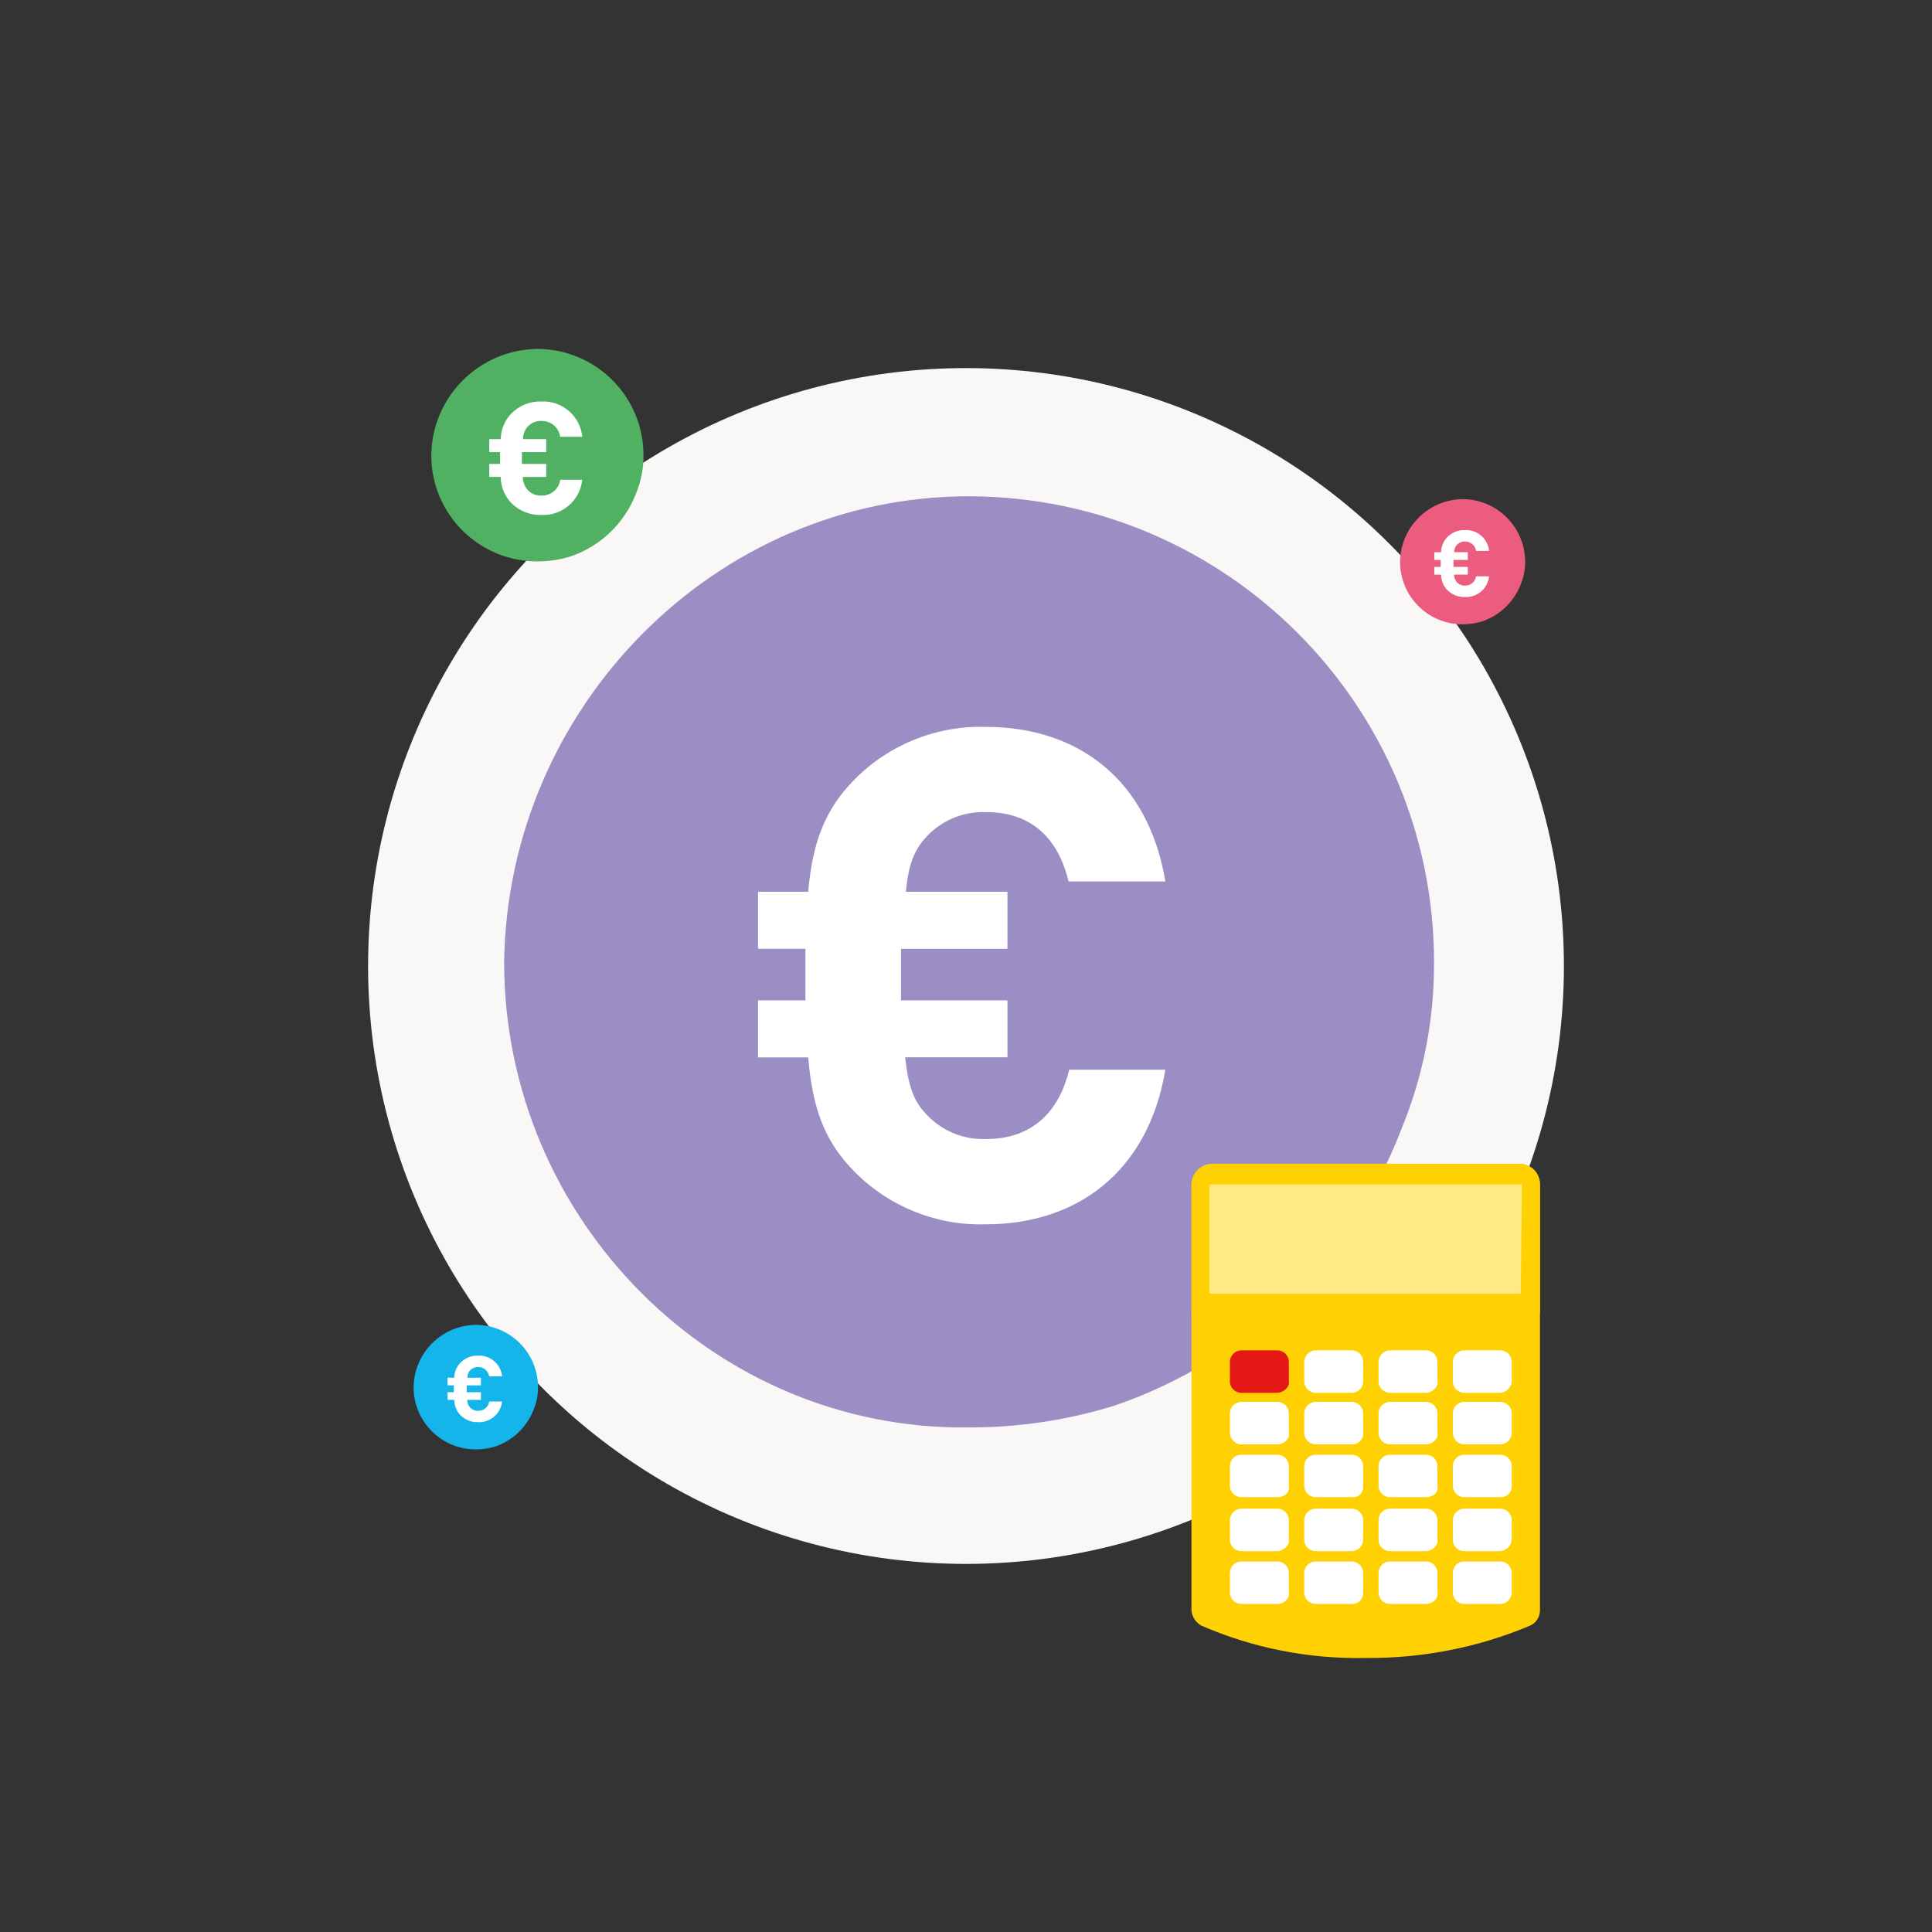 <?xml version="1.0" encoding="UTF-8"?>
<svg xmlns="http://www.w3.org/2000/svg" id="Laag_1" data-name="Laag 1" viewBox="0 0 425.2 425.2">
  <rect x="0" y="0" width="425.2" height="425.2" fill="#333333" stroke="none"/>
  <defs>
    <style>
      .cls-1 {
        fill: #eb5c7e;
      }

      .cls-2 {
        fill: #ffea83;
      }

      .cls-3 {
        fill: #e41916;
      }

      .cls-4 {
        fill: #faf8f7;
      }

      .cls-5 {
        fill: #fff;
      }

      .cls-6 {
        fill: #50b163;
      }

      .cls-7 {
        fill: #eaeef9;
      }

      .cls-8 {
        fill: #14b5ea;
      }

      .cls-9 {
        fill: #ffd002;
      }

      .cls-10 {
        fill: #9a8ec4;
      }
    </style>
  </defs>
  <circle class="cls-4" cx="212.6" cy="212.6" r="131.59"></circle>
  <g id="_77._Geld_euro" data-name=" 77. Geld euro">
    <g id="Group_331" data-name="Group 331">
      <path id="Path" class="cls-8" d="M118.41,305.28c.01,1.69-.32,3.37-.96,4.93-1.47,3.83-4.56,6.81-8.45,8.14-1.39.43-2.83.64-4.28.64-7.54.02-13.67-6.09-13.69-13.63,0-.02,0-.05,0-.07.09-7.53,6.16-13.61,13.69-13.71,7.56.02,13.68,6.15,13.69,13.71Z"></path>
      <path id="Path_2313" data-name="Path 2313" class="cls-5" d="M110.5,308.46h-2.83c-.17,1.21-1.23,2.09-2.45,2.04-.67.03-1.33-.25-1.78-.75-.39-.46-.61-1.05-.61-1.66h3.01v-1.68h-3.13v-1.51h3.13v-1.68h-2.99c0-.59.21-1.15.59-1.6.45-.5,1.11-.77,1.78-.75,1.21-.04,2.26.84,2.43,2.04h2.85c-.26-2.68-2.59-4.69-5.28-4.56-1.45-.05-2.85.51-3.87,1.54-.86.89-1.36,2.08-1.38,3.32h-1.48v1.68h1.39v1.51h-1.38v1.68h1.48c0,1.26.49,2.47,1.36,3.38,1.02,1.03,2.42,1.58,3.86,1.54,2.69.13,5.01-1.87,5.29-4.55Z"></path>
    </g>
    <g id="Group_328" data-name="Group 328">
      <path id="Path-2" class="cls-10" d="M315.6,211.69c.08,12.64-2.36,25.16-7.19,36.84-10.98,28.64-34.12,50.93-63.15,60.83-10.36,3.2-21.14,4.82-31.98,4.79-55.96.79-102.33-45.65-102.33-102.46.8-56.03,46.37-102.47,102.33-102.47,56.5.16,102.25,45.96,102.33,102.47Z"></path>
      <path id="Path_2313-2" data-name="Path 2313-2" class="cls-5" d="M256.48,235.42h-21.16c-2.12,8.77-7.71,15.26-18.29,15.26-5.04.2-9.92-1.85-13.3-5.59-2.72-2.87-3.78-6.05-4.54-12.4h22.53v-12.53h-23.42v-11.34h23.42v-12.56h-22.36c.6-6.05,1.81-9.07,4.38-11.94,3.39-3.74,8.26-5.79,13.3-5.59,10.58,0,16.03,6.5,18.14,15.26h21.3c-3.78-22.51-19.35-34.01-39.46-34.01-10.8-.34-21.26,3.82-28.87,11.49-6.8,6.8-9.37,14.36-10.28,24.79h-11.04v12.55h10.43v11.35h-10.43v12.55h11.04c.91,10.73,3.33,18.29,10.28,25.25,7.61,7.67,18.07,11.83,28.87,11.49,19.95-.01,35.68-11.5,39.46-34.03Z"></path>
    </g>
    <g id="Group_329" data-name="Group 329">
      <path id="Path-3" class="cls-7" d="M276.32,264.07c1.47-.59,2.3-2.14,1.97-3.69-.57-1.47-2.13-2.31-3.67-1.97-1.46.58-2.29,2.13-1.97,3.67.39,1.52,1.94,2.44,3.46,2.06.07-.02.14-.04.21-.06Z"></path>
      <path id="Path-4" class="cls-9" d="M338.92,260.67v93.75c0,1.48-.89,2.81-2.26,3.39-11.42,4.79-23.7,7.19-36.09,7.08-12.4.26-24.71-2.15-36.09-7.08-1.28-.67-2.14-1.95-2.26-3.39v-93.75c.05-2.47,2.04-4.47,4.51-4.54h67.39c2.5-.14,4.64,1.76,4.78,4.26,0,.09,0,.18,0,.27Z"></path>
      <path id="Path-5" class="cls-9" d="M338.92,260.67v28.31h-76.69v-28.31c.05-2.47,2.04-4.47,4.51-4.54h67.39c2.5-.14,4.64,1.76,4.78,4.26,0,.09,0,.18,0,.27Z"></path>
      <path id="Path-6" class="cls-5" d="M333.27,262.37h-65.41v20.66h65.13l.28-20.66Z"></path>
      <path id="Shape" class="cls-2" d="M266.17,284.73v-24.06h68.8l-.28,24.06h-68.51Z"></path>
      <path id="Path-7" class="cls-3" d="M281.11,306.54h-7.89c-1.4,0-2.53-1.11-2.54-2.51,0-.01,0-.02,0-.03v-4.24c-.01-1.4,1.12-2.55,2.52-2.57,0,0,.02,0,.02,0h7.89c1.4,0,2.54,1.14,2.54,2.54,0,0,0,.02,0,.02v4.24c.28,1.14-1.13,2.54-2.54,2.54Z"></path>
      <path id="Path-8" class="cls-5" d="M281.11,317.88h-7.89c-1.4,0-2.54-1.14-2.54-2.54v-4.26c0-1.4,1.11-2.53,2.51-2.54.01,0,.02,0,.03,0h7.89c1.39-.01,2.53,1.11,2.54,2.5,0,.01,0,.03,0,.04v4.26c.28,1.4-1.13,2.54-2.54,2.54Z"></path>
      <path id="Path-9" class="cls-5" d="M281.11,329.5h-7.89c-1.4,0-2.54-1.14-2.54-2.54v-4.26c0-1.4,1.11-2.53,2.51-2.54.01,0,.02,0,.03,0h7.89c1.39-.01,2.53,1.11,2.54,2.5,0,.01,0,.03,0,.04v4.26c.28,1.7-1.13,2.54-2.54,2.54Z"></path>
      <path id="Path-10" class="cls-5" d="M281.11,341.38h-7.89c-1.4,0-2.53-1.11-2.54-2.51,0-.01,0-.02,0-.03v-4.26c0-1.4,1.11-2.53,2.51-2.54.01,0,.02,0,.03,0h7.89c1.39-.01,2.53,1.11,2.54,2.5,0,.01,0,.03,0,.04v4.26c.28,1.12-1.13,2.54-2.54,2.54Z"></path>
      <path id="Path-11" class="cls-5" d="M281.11,353h-7.89c-1.4,0-2.54-1.14-2.54-2.54v-4.26c0-1.4,1.11-2.53,2.51-2.54.01,0,.02,0,.03,0h7.89c1.39-.01,2.53,1.11,2.54,2.5,0,.01,0,.03,0,.04v4.26c.28,1.4-1.13,2.54-2.54,2.54Z"></path>
      <path id="Path-12" class="cls-5" d="M297.47,306.54h-7.89c-1.39.01-2.53-1.11-2.54-2.5,0-.01,0-.03,0-.04v-4.24c-.01-1.4,1.12-2.55,2.52-2.57,0,0,.02,0,.02,0h7.89c1.4,0,2.54,1.14,2.54,2.54,0,0,0,.02,0,.02v4.24c.02,1.39-1.09,2.52-2.47,2.54-.02,0-.05,0-.07,0Z"></path>
      <path id="Path-13" class="cls-5" d="M297.47,317.88h-7.89c-1.4,0-2.54-1.14-2.54-2.54v-4.26c-.01-1.39,1.11-2.53,2.5-2.54.01,0,.03,0,.04,0h7.89c1.39-.01,2.53,1.11,2.54,2.5,0,.01,0,.03,0,.04v4.26c.1,1.31-.89,2.45-2.2,2.54-.12,0-.23,0-.35,0Z"></path>
      <path id="Path-14" class="cls-5" d="M297.47,329.5h-7.89c-1.4,0-2.54-1.14-2.54-2.54v-4.26c-.01-1.39,1.11-2.53,2.5-2.54.01,0,.03,0,.04,0h7.89c1.39-.01,2.53,1.11,2.54,2.5,0,.01,0,.03,0,.04v4.26c.18,1.23-.67,2.37-1.9,2.54-.21.03-.43.03-.64,0Z"></path>
      <path id="Path-15" class="cls-5" d="M297.47,341.38h-7.89c-1.39.01-2.53-1.11-2.54-2.5,0-.01,0-.03,0-.04v-4.26c-.01-1.39,1.11-2.53,2.5-2.54.01,0,.03,0,.04,0h7.89c1.39-.01,2.53,1.11,2.54,2.5,0,.01,0,.03,0,.04v4.26c.01,1.39-1.11,2.53-2.5,2.54-.01,0-.03,0-.04,0Z"></path>
      <path id="Path-16" class="cls-5" d="M297.47,353h-7.89c-1.4,0-2.54-1.14-2.54-2.54v-4.26c-.01-1.39,1.11-2.53,2.5-2.54.01,0,.03,0,.04,0h7.89c1.39-.01,2.53,1.11,2.54,2.5,0,.01,0,.03,0,.04v4.26c.1,1.31-.89,2.45-2.2,2.54-.12,0-.23,0-.35,0Z"></path>
      <path id="Path-17" class="cls-5" d="M313.82,306.54h-7.89c-1.39.01-2.53-1.11-2.54-2.5,0-.01,0-.03,0-.04v-4.24c-.01-1.4,1.12-2.55,2.52-2.57,0,0,.02,0,.02,0h7.89c1.4,0,2.54,1.14,2.54,2.54,0,0,0,.02,0,.02v4.24c.28,1.14-1.13,2.54-2.54,2.54Z"></path>
      <path id="Path-18" class="cls-5" d="M313.82,317.88h-7.89c-1.4,0-2.54-1.14-2.54-2.54v-4.26c-.01-1.39,1.11-2.53,2.5-2.54.01,0,.03,0,.04,0h7.89c1.4,0,2.53,1.11,2.54,2.51,0,.01,0,.02,0,.03v4.26c.28,1.4-1.13,2.54-2.54,2.54Z"></path>
      <path id="Path-19" class="cls-5" d="M313.82,329.5h-7.89c-1.4,0-2.54-1.14-2.54-2.54v-4.26c-.01-1.39,1.11-2.53,2.5-2.54.01,0,.03,0,.04,0h7.89c1.4,0,2.53,1.11,2.54,2.51,0,.01,0,.02,0,.03v4.26c.28,1.7-1.13,2.54-2.54,2.54Z"></path>
      <path id="Path-20" class="cls-5" d="M313.82,341.38h-7.89c-1.39.01-2.53-1.11-2.54-2.5,0-.01,0-.03,0-.04v-4.26c-.01-1.39,1.11-2.53,2.5-2.54.01,0,.03,0,.04,0h7.89c1.4,0,2.53,1.11,2.54,2.51,0,.01,0,.02,0,.03v4.26c.28,1.12-1.13,2.54-2.54,2.54Z"></path>
      <path id="Path-21" class="cls-5" d="M313.82,353h-7.89c-1.4,0-2.54-1.14-2.54-2.54v-4.26c-.01-1.39,1.11-2.53,2.5-2.54.01,0,.03,0,.04,0h7.89c1.4,0,2.53,1.11,2.54,2.51,0,.01,0,.02,0,.03v4.26c.28,1.4-1.13,2.54-2.54,2.54Z"></path>
      <path id="Path-22" class="cls-5" d="M330.17,306.54h-7.89c-1.4,0-2.53-1.11-2.54-2.51,0-.01,0-.02,0-.03v-4.24c-.01-1.4,1.12-2.55,2.52-2.57,0,0,.02,0,.02,0h7.89c1.4,0,2.54,1.14,2.54,2.54,0,0,0,.02,0,.02v4.24c-.09,1.37-1.18,2.46-2.54,2.54Z"></path>
      <path id="Path-23" class="cls-5" d="M330.17,317.88h-7.89c-1.4,0-2.54-1.14-2.54-2.54v-4.26c0-1.4,1.11-2.53,2.51-2.54.01,0,.02,0,.03,0h7.89c1.4,0,2.53,1.11,2.54,2.51,0,.01,0,.02,0,.03v4.26c0,1.4-1.14,2.54-2.54,2.54h0Z"></path>
      <path id="Path-24" class="cls-5" d="M330.17,329.5h-7.89c-1.4,0-2.54-1.14-2.54-2.54v-4.26c0-1.4,1.11-2.53,2.51-2.54.01,0,.02,0,.03,0h7.89c1.4,0,2.53,1.11,2.54,2.51,0,.01,0,.02,0,.03v4.26c.1,1.3-.88,2.44-2.18,2.54-.12,0-.24,0-.36,0Z"></path>
      <path id="Path-25" class="cls-5" d="M330.17,341.38h-7.89c-1.4,0-2.53-1.11-2.54-2.51,0-.01,0-.02,0-.03v-4.26c0-1.4,1.11-2.53,2.51-2.54.01,0,.02,0,.03,0h7.89c1.4,0,2.53,1.11,2.54,2.51,0,.01,0,.02,0,.03v4.26c-.09,1.36-1.18,2.45-2.54,2.54Z"></path>
      <path id="Path-26" class="cls-5" d="M330.17,353h-7.89c-1.4,0-2.54-1.14-2.54-2.54v-4.26c0-1.4,1.11-2.53,2.51-2.54.01,0,.02,0,.03,0h7.89c1.4,0,2.53,1.11,2.54,2.51,0,.01,0,.02,0,.03v4.26c0,1.4-1.14,2.54-2.54,2.54h0Z"></path>
    </g>
    <g id="Group_332" data-name="Group 332">
      <path id="Path-27" class="cls-6" d="M141.63,100.18c.02,2.88-.54,5.74-1.64,8.4-2.51,6.54-7.78,11.62-14.41,13.88-2.36.73-4.82,1.1-7.3,1.1-12.87.02-23.33-10.39-23.36-23.27,0-.04,0-.08,0-.12.15-12.84,10.51-23.22,23.35-23.38,12.89.03,23.34,10.49,23.35,23.38Z"></path>
      <path id="Path_2313-3" data-name="Path 2313-3" class="cls-5" d="M128.14,105.59h-4.83c-.3,2.06-2.1,3.56-4.17,3.48-1.15.05-2.26-.42-3.04-1.27-.67-.79-1.03-1.79-1.03-2.83h5.14v-2.87h-5.35v-2.59h5.35v-2.86h-5.11c0-1,.36-1.96,1-2.73.77-.85,1.89-1.32,3.04-1.27,2.07-.08,3.86,1.43,4.14,3.48h4.87c-.45-4.58-4.42-8-9.01-7.77-2.47-.08-4.85.88-6.59,2.63-1.47,1.52-2.31,3.54-2.35,5.66h-2.52v2.86h2.38v2.59h-2.38v2.86h2.52c0,2.15.85,4.22,2.35,5.76,1.74,1.75,4.13,2.7,6.59,2.62,4.59.21,8.54-3.2,9-7.76Z"></path>
    </g>
    <g id="Group_330" data-name="Group 330">
      <path id="Path-28" class="cls-1" d="M335.67,123.63c.01,1.7-.32,3.38-.97,4.95-1.48,3.85-4.59,6.85-8.5,8.18-1.39.43-2.84.64-4.3.64-7.59.02-13.75-6.12-13.77-13.71,0-.02,0-.05,0-.07.09-7.57,6.21-13.68,13.77-13.77,7.59.03,13.74,6.18,13.76,13.77Z"></path>
      <path id="Path_2313-4" data-name="Path 2313-4" class="cls-5" d="M327.72,126.83h-2.85c-.18,1.21-1.24,2.1-2.46,2.05-.68.03-1.33-.25-1.79-.75-.39-.47-.61-1.06-.61-1.67h3.03v-1.7h-3.15v-1.53h3.15v-1.7h-3.01c0-.58.21-1.15.59-1.59.46-.5,1.11-.78,1.79-.75,1.22-.05,2.28.84,2.45,2.05h2.86c-.26-2.7-2.6-4.72-5.31-4.58-1.45-.05-2.86.51-3.88,1.54-.87.89-1.36,2.09-1.38,3.34h-1.48v1.7h1.4v1.53h-1.4v1.7h1.48c0,1.27.5,2.48,1.38,3.39,1.02,1.03,2.43,1.59,3.88,1.54,2.7.13,5.03-1.88,5.31-4.58Z"></path>
    </g>
  </g>
</svg>
